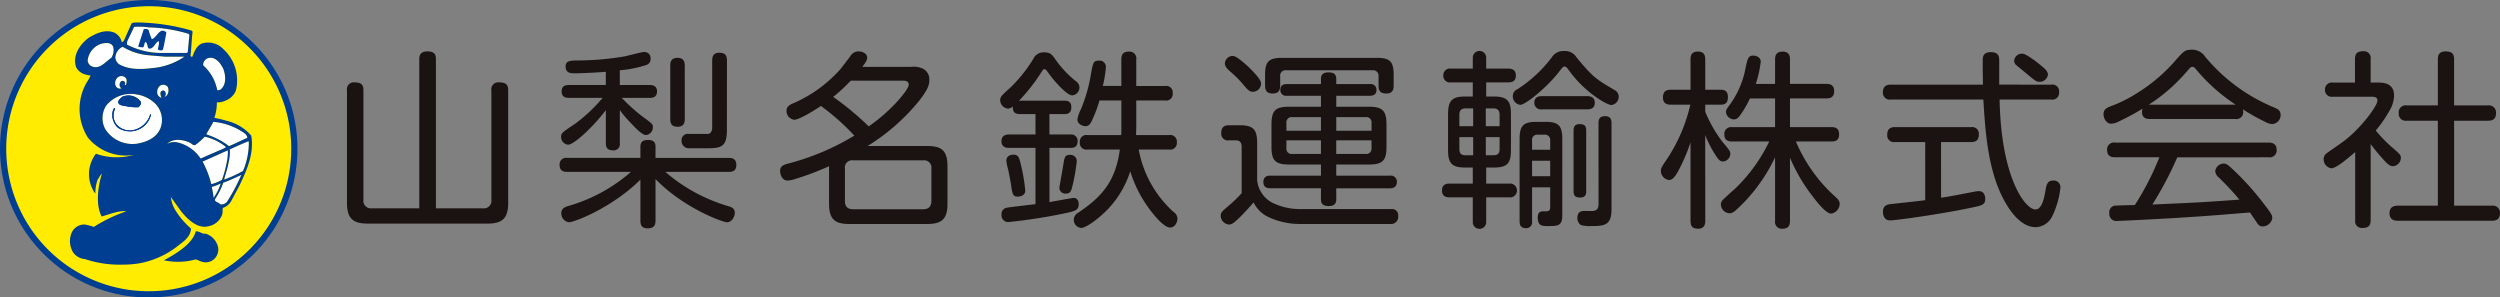 <?xml version="1.0" encoding="UTF-8"?> <svg xmlns="http://www.w3.org/2000/svg" xmlns:xlink="http://www.w3.org/1999/xlink" width="418.998" height="49.855" viewBox="0 0 418.998 49.855"><rect x="0" y="0" width="418.998" height="49.855" fill="#808080" stroke="none"/><defs><clipPath id="a"><rect width="418.998" height="49.855" transform="translate(0 0)" fill="none"></rect></clipPath></defs><g transform="translate(0 0)"><g clip-path="url(#a)"><path d="M70.273,9.915c0-.348,0-1.3,1.329-1.3,1.266,0,1.456.569,1.456,1.3v25H80.9a1.278,1.278,0,0,0,1.456-1.455V15.168a1.17,1.17,0,0,1,1.329-1.361c1.234,0,1.487.506,1.487,1.361V33.995c0,2.658-1.044,3.48-3.481,3.48H61.635c-2.468,0-3.481-.854-3.481-3.48V15.136a1.149,1.149,0,0,1,1.3-1.329c1.233,0,1.455.538,1.455,1.329V33.457a1.276,1.276,0,0,0,1.455,1.455h7.911Z" fill="#1a1311"></path><path d="M107.332,30.1c-4.651,4.651-11.043,7.151-11.992,7.151a1.488,1.488,0,0,1-1.266-1.519c0-.823.665-1.044,1.139-1.2a27.372,27.372,0,0,0,10.537-5.727H95.087c-.38,0-1.3,0-1.3-1.171a1.1,1.1,0,0,1,1.3-1.171h12.245V24.629c0-.855.38-1.171,1.33-1.171,1.2,0,1.2.823,1.2,1.139v1.867H122.11c.538,0,1.3.095,1.3,1.171,0,1.139-.822,1.171-1.3,1.171h-10.6a28.164,28.164,0,0,0,10.6,5.758c.411.127,1.044.348,1.044,1.076,0,.7-.506,1.614-1.329,1.614-.633,0-7.215-2.342-11.961-7.246v6.961c0,.918-.38,1.3-1.329,1.3-1.171,0-1.2-.855-1.2-1.3ZM103.884,14.25h5.063c.537,0,1.17.19,1.17,1.076,0,.727-.412,1.075-1.17,1.075H104.2a30.8,30.8,0,0,0,3.48,3.133c1.583,1.139,1.741,1.266,1.741,1.772a1.314,1.314,0,0,1-1.139,1.33c-.633,0-1.677-1.077-2.5-1.963a20.174,20.174,0,0,1-1.9-2.215v5.506a1.048,1.048,0,0,1-1.172,1.234c-1.17,0-1.17-.854-1.17-1.234V18.458c-2.088,2.753-5.316,5.791-6.329,5.791a1.291,1.291,0,0,1-1.17-1.361c0-.569.221-.727,2.4-2.183A26.3,26.3,0,0,0,101,16.4h-5.7c-.7,0-1.17-.284-1.17-1.075,0-.728.379-1.076,1.17-1.076h6.234V12.035c-2.468.19-4.651.253-5.126.253-.728,0-1.614,0-1.614-1.171,0-.917.822-.949,1.677-.981a48.924,48.924,0,0,0,8.1-.664c.57-.1,2.911-.759,3.418-.759a1.034,1.034,0,0,1,1.044,1.17,1,1,0,0,1-.727,1.013,19.44,19.44,0,0,1-4.43.885Zm10.884,5.664c0,.38,0,1.329-1.17,1.329-.918,0-1.266-.38-1.266-1.329V11.023c0-.38,0-1.33,1.2-1.33,1.044,0,1.233.633,1.233,1.33Zm7.057,1.93c0,3.007-1.171,3.007-3.765,3.007h-2.722a1.226,1.226,0,0,1-1.108-1.267,1.049,1.049,0,0,1,1.235-1.138h3.2c.253,0,.7-.222.7-1.14V10.168c0-.38,0-1.329,1.171-1.329.885,0,1.3.316,1.3,1.329Z" fill="#1a1311"></path><path d="M142.525,9.408a1.54,1.54,0,0,1,1.361-.791c.854,0,1.456.475,1.456,1.044,0,.317-.1.6-.823,1.551h8.2a3.385,3.385,0,0,1,2.152.411,2.006,2.006,0,0,1,.886,1.772c0,.886-.285,1.677-1.772,3.576a34.45,34.45,0,0,1-8.575,7.5h10c2.341,0,3.386.728,3.386,3.354v6.36c0,2.532-.982,3.355-3.386,3.355H142.336c-2.4,0-3.387-.792-3.387-3.355V27.856a47.164,47.164,0,0,1-5.6,2.12,5.544,5.544,0,0,1-1.3.285c-1.043,0-1.3-1.076-1.3-1.582,0-.792.444-1.013,1.234-1.235a41.37,41.37,0,0,0,11.2-4.714,37.547,37.547,0,0,0-5.6-4.968c-1.3.886-3.7,2.31-4.461,2.31a1.468,1.468,0,0,1-1.3-1.519c0-.665.443-.949,1.108-1.234a22.512,22.512,0,0,0,8-5.822Zm.064,4.114a30.012,30.012,0,0,1-2.943,2.721,48.448,48.448,0,0,1,5.949,4.936c3.955-2.721,6.708-6.233,6.708-6.961,0-.7-.633-.7-1.108-.7ZM156.1,28.267a1.226,1.226,0,0,0-1.392-1.392H143a1.214,1.214,0,0,0-1.393,1.392v5.38c0,.949.412,1.423,1.393,1.423h11.708c.98,0,1.392-.506,1.392-1.423Z" fill="#1a1311"></path><path d="M178.413,16.876c.508,0,1.14.1,1.14,1.107,0,.886-.474,1.14-1.14,1.14h-2.53V22.54H179.4a1.052,1.052,0,0,1,1.2,1.139c0,1.076-.789,1.108-1.2,1.108h-3.512v9.081c.633-.1,3.8-.7,4.049-.7.6,0,.854.507.854,1.044,0,.949-.569,1.139-1.8,1.424a90.716,90.716,0,0,1-10,1.582,1.124,1.124,0,0,1-1.138-1.265,1.063,1.063,0,0,1,.884-1.14c.191-.063,4.051-.506,4.81-.6V24.787h-4.4c-.317,0-1.3,0-1.3-1.108s.916-1.139,1.3-1.139h4.4V19.123h-2.373c-.7,0-1.487,0-1.424-1.3a1.185,1.185,0,0,1-.822.38,1.453,1.453,0,0,1-1.3-1.392c0-.6.254-.823,1.8-2.215a24.414,24.414,0,0,0,3.765-4.747A1.875,1.875,0,0,1,175,8.775c1.011,0,1.3.348,1.834,1.108a17.421,17.421,0,0,0,3.45,3.7,1.315,1.315,0,0,1,.632,1.108,1.358,1.358,0,0,1-1.2,1.3c-.95,0-3.2-2.595-4.051-3.829-.253-.348-.412-.569-.6-.569s-.222.031-.571.569a30.45,30.45,0,0,1-3.733,4.747,1.764,1.764,0,0,1,.41-.032Zm-7.246,11.011a29.755,29.755,0,0,1,.666,4.051c0,.981-1.14,1.013-1.235,1.013-.855,0-.918-.38-1.17-2.12-.065-.38-.317-1.8-.476-2.469a8.668,8.668,0,0,1-.285-1.424c0-.7.539-1.012,1.2-1.012.791,0,.95.38,1.3,1.961m9.3-.885a29.79,29.79,0,0,1-.7,4.05c-.222.949-.349,1.392-1.14,1.392a.982.982,0,0,1-1.076-.98c0-.1.569-3.26.664-3.893.19-1.17.254-1.614,1.078-1.614A1.058,1.058,0,0,1,180.471,27m7.468-10.158h-3.671a21.19,21.19,0,0,1-1.362,3.576c-.22.411-.474.728-.98.728s-1.36-.38-1.36-1.139a6.43,6.43,0,0,1,.6-1.709,26.006,26.006,0,0,0,1.677-5.885c.347-1.93.411-2.247,1.3-2.247a1.053,1.053,0,0,1,1.2,1.139,20.427,20.427,0,0,1-.507,3.1h3.1V9.978c0-.981.411-1.329,1.3-1.329a1.131,1.131,0,0,1,1.2,1.329v4.43h4.84a1.087,1.087,0,0,1,1.265,1.234,1.087,1.087,0,0,1-1.265,1.2h-4.84v4.62c0,.443-.033.791-.033,1.171h5.569a1.108,1.108,0,0,1,1.267,1.234,1.1,1.1,0,0,1-1.267,1.2H190.85a18.533,18.533,0,0,0,5.821,10.443,1.405,1.405,0,0,1,.666,1.107c0,.6-.381,1.519-1.235,1.519-.885,0-2.247-1.551-2.974-2.468a21.075,21.075,0,0,1-3.7-6.961,16.3,16.3,0,0,1-3.64,6.233c-1.233,1.329-3.638,3.259-4.587,3.259a1.353,1.353,0,0,1-.476-2.563c3.955-2.658,6.235-5.221,6.961-10.569h-5.442a1.1,1.1,0,0,1-1.265-1.234,1.1,1.1,0,0,1,1.265-1.2h5.664a10.1,10.1,0,0,0,.033-1.076Z" fill="#1a1311"></path><path d="M233.162,35.039a1.027,1.027,0,0,1,1.171,1.139A1.2,1.2,0,0,1,233,37.539H218.1a12.421,12.421,0,0,1-5.791-1.3,5.326,5.326,0,0,1-2.214-2.31c-.475.57-1.519,1.709-2.152,2.342-1.045,1.012-1.424,1.361-1.962,1.361a1.508,1.508,0,0,1-1.393-1.456c0-.538.127-.664,1.425-1.772a21.332,21.332,0,0,0,2.088-2.025V24.629c0-.348-.031-1.108-.981-1.108h-1.17a1.1,1.1,0,0,1-1.267-1.2c0-.981.444-1.33,1.33-1.33h1.708c2.279,0,2.975.634,2.975,2.975v6.2a4.782,4.782,0,0,0,2.342,3.7,10.283,10.283,0,0,0,4.778,1.171Zm-24.3-24.175c.791.728,2.5,2.373,2.5,3.132A1.42,1.42,0,0,1,210,15.389c-.634,0-.982-.443-1.646-1.234a18.667,18.667,0,0,0-1.93-1.962c-.791-.665-1.139-1.076-1.139-1.582a1.327,1.327,0,0,1,1.234-1.234c.411,0,.759.1,2.341,1.487m12.531,2.373c0-.6.221-1.107,1.266-1.107.885,0,1.3.316,1.3,1.107v.854h5.633a.961.961,0,0,1,1.107.982c0,.79-.57.98-1.107.98h-5.633v1.835H229.4c2.278,0,2.974.633,2.974,2.975V24.6c0,2.31-.633,2.974-2.974,2.974h-5.443v1.867h8.986a1.007,1.007,0,0,1,1.172,1.044c0,.823-.538,1.076-1.172,1.076h-8.986v1.836c0,.379-.032,1.138-1.266,1.138-1.107,0-1.3-.537-1.3-1.138V31.558h-8.512c-.791,0-1.139-.411-1.139-1.044,0-.76.443-1.076,1.139-1.076h8.512V27.571h-5.348c-2.278,0-2.942-.633-2.942-2.974V20.863c0-2.31.632-2.975,2.942-2.975h5.348V16.053h-5.7a.956.956,0,0,1-1.107-.98c0-.792.506-.982,1.107-.982h5.7Zm9.334-3.544c2.215,0,2.849.6,2.849,2.848v1.772c0,.412,0,1.36-1.2,1.36s-1.329-.632-1.329-1.36V12.794A.914.914,0,0,0,230,11.781H215.569a.892.892,0,0,0-1.013,1.013v1.519c0,.38,0,1.36-1.2,1.36-1.013,0-1.329-.442-1.329-1.36V12.541c0-2.215.6-2.848,2.879-2.848Zm-9.334,12.214V19.629h-4.778a.89.89,0,0,0-1.012,1.012v1.266Zm0,1.614H215.6v1.266a.887.887,0,0,0,1.012,1.012h4.778Zm2.563-1.614h5.917V20.641a.89.89,0,0,0-1.012-1.012h-4.9Zm0,1.614V25.8h4.9a.89.89,0,0,0,1.012-1.012V23.521Z" fill="#1a1311"></path><path d="M246.837,16.18V13.806H243.2a1.1,1.1,0,0,1-1.3-1.139,1.111,1.111,0,0,1,1.3-1.17h3.639v-1.8a1.124,1.124,0,1,1,2.247,0v1.8h3.671c.474,0,1.3.063,1.3,1.17,0,1.139-.918,1.139-1.3,1.139h-3.671V16.18h1.329c2.342,0,2.816.886,2.816,2.974v5.98c0,2.089-.474,2.943-2.816,2.943h-1.329v2.69h3.861a1.163,1.163,0,1,1,0,2.31h-3.861v4.05a1.128,1.128,0,1,1-2.247,0v-4.05h-3.86c-.475,0-1.3-.063-1.3-1.171,0-1.139.949-1.139,1.3-1.139h3.86v-2.69h-1.329c-2.31,0-2.816-.854-2.816-2.943v-5.98c0-2.183.57-2.974,2.816-2.974Zm.063,4.968V18.173h-1.3c-.823,0-1.013.507-1.013,1.045v1.93Zm0,1.835h-2.31v2.025c0,.6.222,1.013,1.013,1.013h1.3Zm2.12-1.835h2.31v-1.93c0-.57-.221-1.045-1.012-1.045h-1.3Zm0,1.835v3.038h1.3c.728,0,1.012-.348,1.012-1.013V22.983Zm12.373-11.075c-2.025,2.658-5.7,5.664-6.613,5.664a1.43,1.43,0,0,1-1.235-1.487,1.235,1.235,0,0,1,.792-1.139,22.423,22.423,0,0,0,5.727-5.316,2.276,2.276,0,0,1,2.089-1.076A2.253,2.253,0,0,1,264.24,9.63c2.723,3.322,3.323,3.67,6.329,5.442a1.29,1.29,0,0,1,.729,1.139,1.4,1.4,0,0,1-1.235,1.392c-.633,0-3.418-1.55-5.79-4.176-.824-.918-1.393-1.741-1.425-1.772-.126-.19-.379-.507-.633-.507-.221,0-.378.19-.822.76M256.773,31.4v5.7a.978.978,0,0,1-1.044,1.14c-1.013,0-1.044-.791-1.044-1.14V23.268c0-2.31.728-2.848,2.879-2.848h1.392c2.121,0,2.881.506,2.881,2.848V36.114c0,1.773-.76,1.773-2.469,1.773-.855,0-1.645,0-1.645-1.425,0-1.043.569-1.043,1.043-1.043.792,0,1.045,0,1.045-.792V31.4Zm0-6.3h3.038V23.584a.891.891,0,0,0-1.013-1.013h-1.012a.88.88,0,0,0-1.013,1.013Zm3.038,1.835h-3.038v2.6h3.038Zm-1.361-8.607a1.106,1.106,0,0,1-1.3-1.107c0-1.108.981-1.108,1.3-1.108h7.532c.316,0,1.3,0,1.3,1.108,0,1.012-.791,1.107-1.3,1.107Zm7.4,13.7c0,.349,0,1.077-1.012,1.077-.823,0-1.108-.285-1.108-1.077V21.907c0-.348,0-1.107,1.013-1.107.917,0,1.107.411,1.107,1.107Zm2.058-11.359c0-.38,0-1.2,1.076-1.2s1.106.759,1.106,1.2v14.4c0,2.722-1.234,2.817-3.385,2.817a5.268,5.268,0,0,1-1.8-.19,1.432,1.432,0,0,1-.537-1.171c0-1.171.822-1.171,1.234-1.171.221,0,1.233.032,1.455,0,.57-.1.855-.379.855-1.139Z" fill="#1a1311"></path><path d="M285.8,37.032c0,.412-.064,1.3-1.17,1.3-.888,0-1.3-.317-1.3-1.3V23.869a30.206,30.206,0,0,1-2.121,4.905c-.443.791-.885,1.392-1.486,1.392a1.544,1.544,0,0,1-1.361-1.519c0-.475.127-.665,1.171-2.215a27.592,27.592,0,0,0,3.765-8.891h-3.259c-.349,0-1.329,0-1.329-1.171,0-.949.411-1.329,1.329-1.329h3.291v-5.1c0-.443.031-1.3,1.234-1.3.917,0,1.234.506,1.234,1.3v5.1h2.6c.442,0,1.2.063,1.2,1.234,0,1.076-.57,1.266-1.2,1.266h-2.6v1.2a22.783,22.783,0,0,0,2.785,4.905C289.972,25.324,290,25.356,290,25.8a1.325,1.325,0,0,1-1.2,1.266c-.538,0-.854-.379-1.3-1.108a17.656,17.656,0,0,1-1.708-3.322Zm15.188-13.321a26.133,26.133,0,0,0,6.581,9.24c.475.411.76.728.76,1.234A1.7,1.7,0,0,1,306.9,35.8c-.823,0-2.215-1.741-2.943-2.69A28.814,28.814,0,0,1,300,26.432v10.6c0,.918-.379,1.3-1.3,1.3a1.12,1.12,0,0,1-1.2-1.3V26.369a28.574,28.574,0,0,1-5.252,7.594c-1.583,1.582-1.835,1.772-2.4,1.772a1.492,1.492,0,0,1-1.425-1.487.952.952,0,0,1,.254-.664c.126-.19,1.708-1.614,2.025-1.867a27.466,27.466,0,0,0,5.822-8.006h-6.2c-.569,0-1.329-.1-1.329-1.2a1.138,1.138,0,0,1,1.329-1.2H297.5V16.5h-4.209a17.842,17.842,0,0,1-1.645,2.817c-.347.506-.665.7-1.043.7a1.382,1.382,0,0,1-1.329-1.234c0-.254.062-.475.475-1.013a14.96,14.96,0,0,0,2.784-6.265c.379-1.772.474-2.184,1.328-2.184.508,0,1.235.285,1.235,1.013a19.015,19.015,0,0,1-.822,3.734H297.5V9.978c0-.57.127-1.329,1.266-1.329,1.2,0,1.234.886,1.234,1.329V14.06h6.076c.664,0,1.329.158,1.329,1.234,0,1.139-.855,1.2-1.329,1.2H300v4.81h6.93c.791,0,1.3.253,1.3,1.234,0,1.108-.76,1.171-1.3,1.171Z" fill="#1a1311"></path><path d="M343.8,14.186a1.114,1.114,0,0,1,1.3,1.234,1.127,1.127,0,0,1-1.3,1.266h-8.67c.253,13.163,4.3,18.416,6.011,18.416,1.14,0,1.488-2.12,1.646-2.975.19-1.17.317-1.866,1.329-1.866a1.1,1.1,0,0,1,1.2,1.233,14.378,14.378,0,0,1-1.362,4.747,3.221,3.221,0,0,1-2.752,1.835c-2.659,0-4.556-3.069-5.411-4.683-2.689-5.062-3.069-11.676-3.385-16.707h-15.5a1.146,1.146,0,0,1-1.33-1.234c0-1.076.7-1.266,1.33-1.266h15.441c-.031-.633-.064-4.019-.031-4.4.062-.855.727-1.045,1.329-1.045,1.423,0,1.423.855,1.423,1.519v3.924Zm-21.137,9.62H317.6a1.114,1.114,0,0,1-1.3-1.235c0-.981.537-1.265,1.3-1.265h12.752a1.119,1.119,0,0,1,1.3,1.234c0,1.044-.6,1.266-1.3,1.266h-5.031V33.14c2.058-.316,2.4-.411,5.57-1.013a5.31,5.31,0,0,1,.759-.095c1.012,0,1.076,1.045,1.076,1.3,0,1.012-.539,1.107-2.531,1.519-5.159,1.075-12.469,2.088-13.417,2.088-1.2,0-1.2-1.329-1.2-1.424,0-1.139.791-1.266,1.488-1.329,3.448-.38,3.861-.411,5.6-.633Zm19.459-12.784c.7.57,1.108.981,1.108,1.518a1.391,1.391,0,0,1-1.424,1.171c-.475,0-.632-.094-2.182-1.392-.508-.411-1.8-1.487-1.8-1.487a1.02,1.02,0,0,1-.254-.665A1.3,1.3,0,0,1,338.993,9c.57,0,2.469,1.455,3.132,2.025" fill="#1a1311"></path><path d="M360.328,19.945c-.729,0-1.329-.222-1.329-1.234a2,2,0,0,1,.1-.506,38.191,38.191,0,0,1-3.861,2.088,3.235,3.235,0,0,1-1.424.443c-.7,0-1.266-.791-1.266-1.614,0-.791.539-1.044,1.171-1.3a23.509,23.509,0,0,0,4.652-2.342,27.81,27.81,0,0,0,6.423-5.569c1.234-1.36,1.456-1.582,2.564-1.582a2.63,2.63,0,0,1,2.246,1.2,29.758,29.758,0,0,0,11.454,8.449c.666.285,1.171.507,1.171,1.265a1.5,1.5,0,0,1-1.392,1.551,2.933,2.933,0,0,1-1.267-.411,34.156,34.156,0,0,1-3.669-2.057,1.338,1.338,0,0,1,.062.443,1.134,1.134,0,0,1-1.329,1.171Zm4.586,6.423a60.269,60.269,0,0,1-4.176,7.911c7.879-.348,7.912-.348,14.588-.823a49.267,49.267,0,0,0-3.481-3.733,1.464,1.464,0,0,1-.569-1.077,1.454,1.454,0,0,1,1.362-1.233c.568,0,.789.221,2.025,1.392a46.57,46.57,0,0,1,4.966,5.632c1.075,1.392,1.2,1.677,1.2,2.12a1.64,1.64,0,0,1-1.613,1.392.987.987,0,0,1-.856-.474c-.19-.285-1.074-1.582-1.264-1.867-5.76.474-7.341.6-11.361.854-3.354.222-10.475.57-10.854.57a1.189,1.189,0,0,1-1.361-1.329,1.1,1.1,0,0,1,.887-1.234c.349-.032,2.848-.1,3.387-.1a45.623,45.623,0,0,0,4.112-8.006h-7.4c-.633,0-1.362-.158-1.362-1.234a1.163,1.163,0,0,1,1.362-1.234H380.2c.57,0,1.362.126,1.362,1.234a1.151,1.151,0,0,1-1.33,1.234Zm-4.586-8.828h14.366a30,30,0,0,1-6.456-5.7c-.475-.569-.539-.632-.79-.632s-.319.063-.792.6a29.15,29.15,0,0,1-6.549,5.759Z" fill="#1a1311"></path><path d="M398.526,13.838c.759,0,2.721,0,2.721,2.183a5.242,5.242,0,0,1-.791,2.564,21.179,21.179,0,0,1-2.279,3.29,21.809,21.809,0,0,0,2.88,2.943c1.2,1.044,1.329,1.171,1.329,1.677a1.426,1.426,0,0,1-1.3,1.361c-.411,0-.7-.158-1.266-.728a33.369,33.369,0,0,1-2.5-2.975V36.906c0,.98-.443,1.3-1.392,1.3a1.115,1.115,0,0,1-1.2-1.3V25.483c-.95.822-3.132,2.721-3.987,2.721a1.513,1.513,0,0,1-1.3-1.519,1.142,1.142,0,0,1,.411-.917c.126-.127,2.151-1.52,2.5-1.773,3.037-2.089,6.107-6.2,6.107-7.151,0-.633-.6-.633-1.107-.633h-6.36a1.133,1.133,0,0,1-1.329-1.171,1.152,1.152,0,0,1,1.329-1.2h3.7V9.914c0-1.012.474-1.329,1.391-1.329a1.14,1.14,0,0,1,1.235,1.329v3.924Zm18.447,3.829a1.189,1.189,0,0,1,1.36,1.234c0,.98-.442,1.329-1.36,1.329h-5.664V34.469h6.329a1.194,1.194,0,0,1,1.36,1.2c0,.95-.443,1.33-1.36,1.33h-15.7c-.38,0-1.456,0-1.456-1.267,0-1.17.918-1.265,1.456-1.265h6.645V20.23h-5.221a1.149,1.149,0,0,1-1.33-1.266,1.157,1.157,0,0,1,1.33-1.3h5.221V9.946c0-.474.063-1.329,1.265-1.329,1.013,0,1.456.316,1.456,1.329v7.721Z" fill="#1a1311"></path><path d="M24.929,49.333A24.408,24.408,0,0,1,7.669,7.668a24.406,24.406,0,1,1,17.26,41.665" fill="#ffec00"></path><path d="M24.929,49.855A24.93,24.93,0,0,1,7.3,7.3,24.928,24.928,0,1,1,24.929,49.855m0-48.811A23.885,23.885,0,0,0,8.038,41.816,23.885,23.885,0,0,0,41.817,8.037,23.725,23.725,0,0,0,24.929,1.044" fill="#003e92"></path><path d="M40.89,22.265c.32.2.726.748.487.882-.927.378-2.034.966-2.989,1.343a13.545,13.545,0,0,0-1.225-.826,13.127,13.127,0,0,0-2.418-1.09c-.216-.066-.1-.2-.1-.2.379-.7.791-1.3,1.114-1.955a10.671,10.671,0,0,1,5.131,1.846" fill="#fff"></path><path d="M34.783,9.778c1.255-.454,2.23.852,2.657,1.805.405,1.08.527,2.611-.452,3.41a.878.878,0,0,1-.578.127,7.413,7.413,0,0,0-2.357-4.16,1.2,1.2,0,0,1,.73-1.182" fill="#fff"></path><path d="M21.287,7.019,22.482,4.5a10.485,10.485,0,0,1,2.413.085,25.32,25.32,0,0,1,6.7,1.081l.149.175-.273,2.91-.175.125H26.855a12.593,12.593,0,0,1-5.568-1.4Z" fill="#fff"></path><path d="M20.559,7.845a10.061,10.061,0,0,0,4.215,1.406L27.7,9.5h3.213a11.2,11.2,0,0,1-4.667,1.829c-2.056.276-4.437.5-6.272-.552A1.5,1.5,0,0,1,19.33,9.6a2.09,2.09,0,0,1,1.229-1.757" fill="#fff"></path><path d="M20.658,13.559c-.316-.029-.413.063-.54.324a.747.747,0,0,0,.237.939.8.8,0,0,1-1.014-.551,1.3,1.3,0,0,1,.279-1.188.96.96,0,0,1,1.558.144,1.53,1.53,0,0,1-.084,1.011h-.2c.148-.318.107-.534-.239-.679" fill="#fff"></path><path d="M15.392,11.132a1.192,1.192,0,0,1-.7-.976,3.331,3.331,0,0,1,2.255-2.811c.668-.168,1.708-.325,2.033.525A2.306,2.306,0,0,1,18.653,9.7c-.964.629-1.907,1.98-3.261,1.428" fill="#fff"></path><path d="M26.956,21.315c-.6,1.758-2.357,2.487-3.988,2.763a5.407,5.407,0,0,1-5.294-2.385A3.859,3.859,0,0,1,17.8,17.7a5.275,5.275,0,0,1,5.169-1.857,5.655,5.655,0,0,1,3.057,1.532,3.9,3.9,0,0,1,.931,3.937" fill="#fff"></path><path d="M27.972,15.969a.719.719,0,0,1-.407.259c.23-.289.258-.314.168-.746-.115-.228-.193-.328-.462-.294s-.362.212-.391.482a2.46,2.46,0,0,0,.19.731,1,1,0,0,1-.716-.751,1.472,1.472,0,0,1,.3-1.125.952.952,0,0,1,1.467.058,1.4,1.4,0,0,1-.145,1.386" fill="#fff"></path><path d="M33.6,26.533a6.39,6.39,0,0,0-4.023-2.7,2.556,2.556,0,0,0-1.567.274c.972-.95,2.6-.734,3.657-.257.35.076.748.687,1.125.41a11.492,11.492,0,0,0,1.527-1.353A8.653,8.653,0,0,1,37.9,24.659a7.464,7.464,0,0,1-1.189.57l-2.986,1.3c-.039.017-.106.042-.125,0" fill="#fff"></path><path d="M33.95,27.087,38.161,25.2a2.321,2.321,0,0,1,.006.776,7.09,7.09,0,0,1-.181,1.31,19.038,19.038,0,0,1-.785,2.863,7.312,7.312,0,0,1-1.793.72,15.491,15.491,0,0,0-1.458-3.787" fill="#fff"></path><path d="M35.505,31.334a9.308,9.308,0,0,0,1.508-.585l-.164.418A8.872,8.872,0,0,1,35.8,33.158c-.1-.859-.178-1.18-.3-1.824" fill="#fff"></path><path d="M40.3,29.645a31.458,31.458,0,0,1-2.233,4.141,1.147,1.147,0,0,1-1.152.45c-.3-.374-1.142-.409-.819-.948a11.553,11.553,0,0,0,1.32-2.66c1.016-.361,2.016-.848,3.048-1.324Z" fill="#fff"></path><path d="M40.723,28.661a20.393,20.393,0,0,1-3.16,1.436s.132-.509.227-.853a18.152,18.152,0,0,0,.631-2.56,6.03,6.03,0,0,0,.086-1.64q1.5-.708,3.077-1.351c.133-.054.118.151.121.307a11.948,11.948,0,0,1-.982,4.661" fill="#fff"></path><path d="M21.161,17.806a8.793,8.793,0,0,0,1.982.173.981.981,0,0,0,.5-.851,2.556,2.556,0,0,0-3.209-.879c-.256.3-.678.526-.6.953.148.528.852.479,1.331.6" fill="#003e92"></path><path d="M22.466,21.77a2.9,2.9,0,0,1-3.086-1.131,2.539,2.539,0,0,1-.076-2.431c-.25-.255-.275.2-.377.3a2.834,2.834,0,0,0,.853,2.911,3.634,3.634,0,0,0,5.543-2.258h-.148a3.765,3.765,0,0,1-2.709,2.61" fill="#003e92"></path><path d="M34.491,39.171c-.755.053-.868-.385-1.672-.411-.541,2.092-3.3,3.782-5.354,4.862a11.233,11.233,0,0,0,4.993-.058c.527-.226.877.2,1.306.275a2.079,2.079,0,0,0,2.077-.376,2.163,2.163,0,0,0,.728-1.933,3.066,3.066,0,0,0-2.078-2.359" fill="#003e92"></path><path d="M27.309,8.323c.245-.979.4-1.857.576-2.886-1.056-.953-1.506.676-2.31,1.08l-.125.052a8.269,8.269,0,0,1-.5-1.408c-.1-.35-.554-.35-.855-.277L23.243,7.52c-.276.526.453.3.676.451.35-.2.176-.679.477-.952.35.249.254.752.478,1.079.726.3,1.075-.777,1.6-1.156h.151c.1.453-.151.953-.151,1.381.251.1.629.225.831,0" fill="#003e92"></path><path d="M21.162,17.806a8.775,8.775,0,0,0,1.981.173.984.984,0,0,0,.5-.851,2.558,2.558,0,0,0-3.21-.879c-.256.3-.676.526-.6.953.149.528.852.479,1.332.6" fill="#003e92"></path><path d="M22.466,21.77a2.9,2.9,0,0,1-3.086-1.131,2.539,2.539,0,0,1-.076-2.431c-.25-.255-.275.2-.377.3a2.833,2.833,0,0,0,.854,2.911,3.633,3.633,0,0,0,5.542-2.258h-.148a3.762,3.762,0,0,1-2.709,2.61" fill="#003e92"></path><path d="M42.113,22.729a7.817,7.817,0,0,0-4.04-2.46,21.706,21.706,0,0,0-2.143-.521,7.926,7.926,0,0,0,.414-2.589h.139a3,3,0,0,0,1.267-.275,3.076,3.076,0,0,0,1.779-1.68,7.1,7.1,0,0,0-2.127-7,3.492,3.492,0,0,0-3.591-.9c-.926.4-1.229,1.382-1.58,2.208a.257.257,0,0,1-.3-.174c.176-1.431.176-2.71.352-4.042l-.176-.174A34.273,34.273,0,0,0,23,3.766c-.393.031-.677-.027-.954.173L20.791,6.748a.613.613,0,0,1-.375.327,2.334,2.334,0,0,0-1.3-1.631c-1.507-.576-3.014.152-4.265.9-1.48,1.128-2.714,2.937-2.108,4.893a2.384,2.384,0,0,0,1.606,1.253,2.845,2.845,0,0,0,.828.151c-.226.629-.678,1.155-.956,1.757a8.927,8.927,0,0,0,.506,8.653A8.16,8.16,0,0,0,22.5,25.939a10.376,10.376,0,0,1-6.422-.177,5.613,5.613,0,0,0-.1,6.7,6.827,6.827,0,0,1,.38-2.34c.227-.275.4-.77.724-1.021-.475,1.5-1.227,4.939-.039,7.184,1.18-.326,2.926-1.046,4.14-.873a25.3,25.3,0,0,0-5.456,2.618,10.375,10.375,0,0,0-1.5-.4,2.327,2.327,0,0,0-2.183,1.3,3.607,3.607,0,0,0,.227,3.388,2.637,2.637,0,0,0,1.956,1.1,18.152,18.152,0,0,0,6.4.929,15.315,15.315,0,0,0,2.979-.264,14.634,14.634,0,0,0,5.878-2.619c1.131-.905,2.451-1.631,2.529-3.162a13.169,13.169,0,0,1-2.679-3.166,5.519,5.519,0,0,1-.7-2.128c.4.6,1.164,1.6,1.565,2.2,1.2,1.557,2.9,3.183,4.729,2.713A3.021,3.021,0,0,0,37.223,36c.177-.451-.007-1.087.177-1.178a2.483,2.483,0,0,0,1.455-1.329l1.253-2.337c1.23-2.582,2.532-5.417,2-8.426m-1.223-.464c.321.2.726.748.488.882-.928.378-2.035.966-2.989,1.342a13.465,13.465,0,0,0-1.226-.825,13.118,13.118,0,0,0-2.417-1.09c-.217-.067-.1-.2-.1-.2.38-.7.791-1.3,1.114-1.955a10.664,10.664,0,0,1,5.131,1.846M34.784,9.777c1.254-.453,2.23.853,2.657,1.8.4,1.08.527,2.611-.452,3.411a.878.878,0,0,1-.578.126,7.416,7.416,0,0,0-2.357-4.16,1.2,1.2,0,0,1,.73-1.182m-13.5-2.758L22.483,4.5a10.476,10.476,0,0,1,2.412.085,25.327,25.327,0,0,1,6.7,1.081l.149.175-.274,2.91-.174.125H26.856a12.586,12.586,0,0,1-5.568-1.4Zm-.729.826a10.07,10.07,0,0,0,4.215,1.406l2.932.252h3.212a11.18,11.18,0,0,1-4.666,1.829c-2.057.276-4.437.5-6.272-.552A1.494,1.494,0,0,1,19.33,9.6a2.093,2.093,0,0,1,1.229-1.758m.1,5.714c-.315-.03-.413.063-.54.323a.746.746,0,0,0,.237.939.8.8,0,0,1-1.014-.55,1.3,1.3,0,0,1,.279-1.189.961.961,0,0,1,1.559.144,1.535,1.535,0,0,1-.085,1.011h-.2c.148-.317.107-.533-.239-.678m-5.266-2.428a1.194,1.194,0,0,1-.7-.976,3.332,3.332,0,0,1,2.255-2.811c.668-.168,1.708-.325,2.033.525A2.309,2.309,0,0,1,18.653,9.7c-.964.628-1.907,1.979-3.261,1.427M26.956,21.315c-.6,1.757-2.357,2.487-3.988,2.763a5.411,5.411,0,0,1-5.294-2.385A3.859,3.859,0,0,1,17.8,17.7a5.273,5.273,0,0,1,5.169-1.857,5.641,5.641,0,0,1,3.057,1.532,3.9,3.9,0,0,1,.931,3.937m1.017-5.347a.719.719,0,0,1-.407.259c.23-.288.257-.314.168-.746-.115-.228-.193-.328-.462-.293s-.362.211-.391.481a2.43,2.43,0,0,0,.19.731,1,1,0,0,1-.716-.751,1.464,1.464,0,0,1,.3-1.124.952.952,0,0,1,1.467.057,1.407,1.407,0,0,1-.145,1.386M33.6,26.533a6.39,6.39,0,0,0-4.023-2.7,2.549,2.549,0,0,0-1.567.274c.972-.95,2.6-.734,3.657-.257.351.076.748.687,1.125.41a11.492,11.492,0,0,0,1.527-1.353A8.653,8.653,0,0,1,37.9,24.659a7.5,7.5,0,0,1-1.188.57l-2.986,1.3c-.04.017-.107.042-.126,0m.35.553L38.162,25.2a2.319,2.319,0,0,1,.005.777,6.99,6.99,0,0,1-.18,1.309,19.05,19.05,0,0,1-.785,2.864,7.424,7.424,0,0,1-1.793.72,15.541,15.541,0,0,0-1.458-3.788m1.554,4.248a9.459,9.459,0,0,0,1.508-.585l-.164.417A8.9,8.9,0,0,1,35.8,33.158c-.1-.859-.177-1.18-.3-1.824m4.8-1.69a31.512,31.512,0,0,1-2.233,4.141,1.147,1.147,0,0,1-1.152.45c-.3-.374-1.142-.409-.819-.947a11.614,11.614,0,0,0,1.32-2.66c1.016-.362,2.016-.849,3.048-1.325Zm.422-.983a20.393,20.393,0,0,1-3.16,1.436s.132-.509.227-.853a18.152,18.152,0,0,0,.631-2.56,6.03,6.03,0,0,0,.086-1.64q1.5-.708,3.077-1.351c.133-.054.118.151.121.307a11.948,11.948,0,0,1-.982,4.661" fill="#003e92"></path></g></g></svg> 